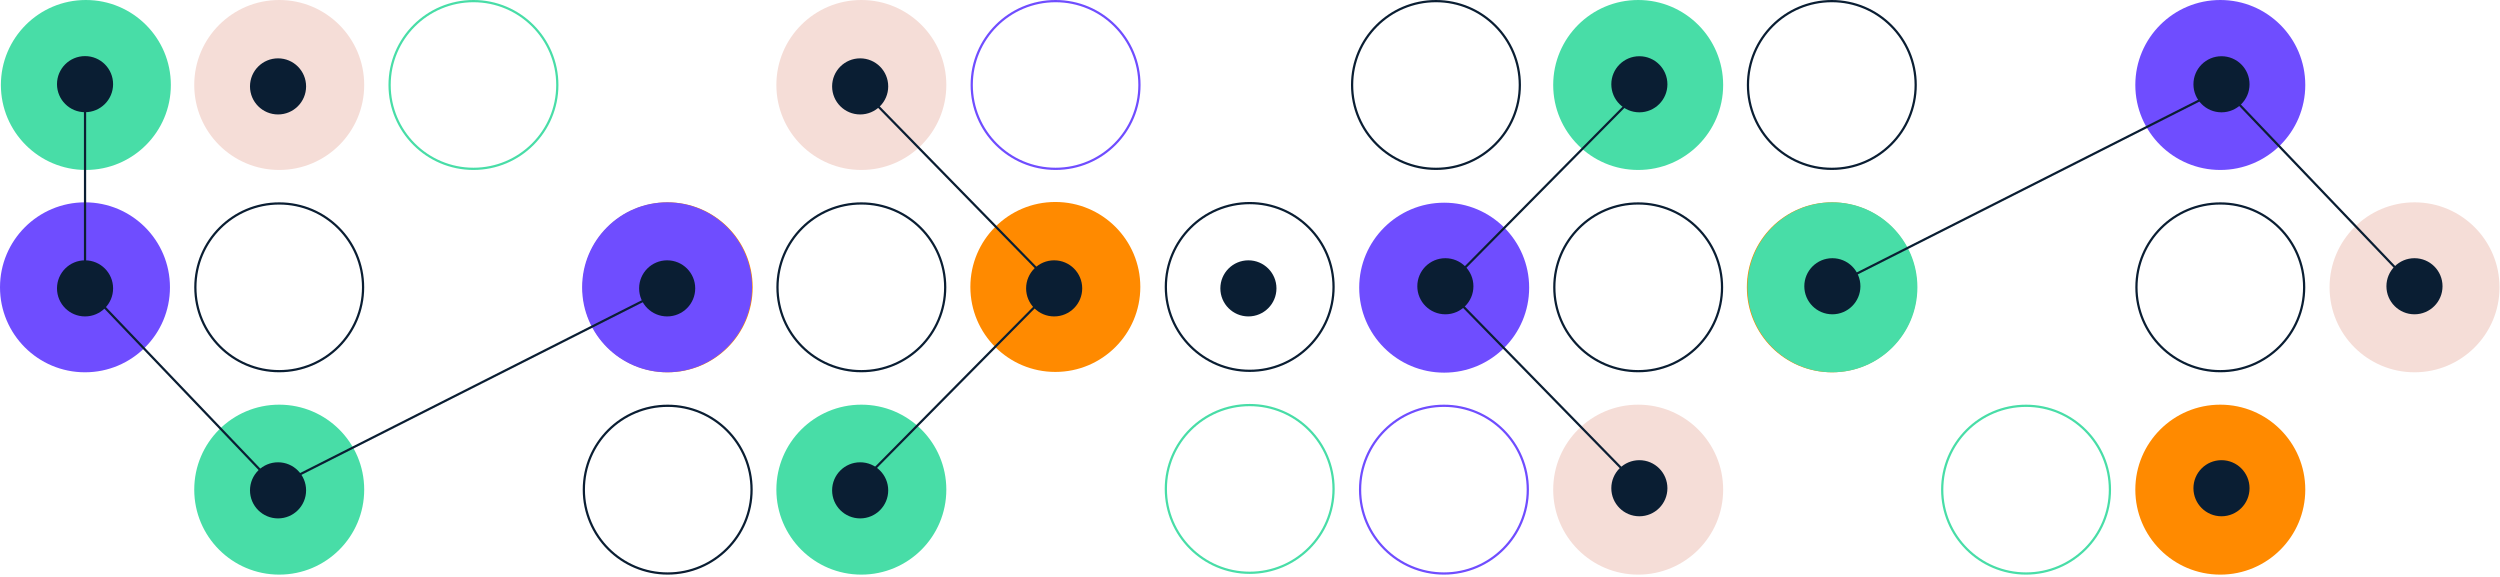 <svg width="1114" height="257" viewBox="0 0 1114 257" fill="none" xmlns="http://www.w3.org/2000/svg">
<circle cx="38.262" cy="37.867" r="37.867" fill="#48DDA7"/>
<circle cx="37.895" cy="37.5" r="12.5" fill="#0A1E33"/>
<circle cx="124.422" cy="37.867" r="37.867" fill="#F5DDD7"/>
<circle cx="210.973" cy="37.867" r="37.367" stroke="#48DDA7"/>
<circle cx="37.867" cy="128.026" r="37.867" fill="#6F4DFF"/>
<circle cx="124.422" cy="128.026" r="37.367" stroke="#0A1E33"/>
<circle cx="297.527" cy="128.026" r="37.867" fill="#FF8A00"/>
<circle cx="124.422" cy="218.185" r="37.867" fill="#48DDA7"/>
<circle cx="297.527" cy="218.185" r="37.367" stroke="#0A1E33"/>
<circle cx="123.895" cy="38.5" r="12.5" fill="#0A1E33"/>
<circle cx="296.895" cy="128.5" r="12.5" fill="#0A1E33"/>
<circle cx="37.895" cy="128.5" r="12.5" fill="#0A1E33"/>
<circle cx="123.895" cy="218.5" r="12.5" fill="#0A1E33"/>
<circle cx="383.816" cy="37.867" r="37.867" fill="#F5DDD7"/>
<circle cx="470.262" cy="127.867" r="37.867" fill="#FF8A00"/>
<circle cx="470.367" cy="37.867" r="37.367" stroke="#6F4DFF"/>
<circle cx="297.262" cy="128.026" r="37.867" fill="#6F4DFF"/>
<circle cx="383.816" cy="128.026" r="37.367" stroke="#0A1E33"/>
<circle cx="383.816" cy="218.185" r="37.867" fill="#48DDA7"/>
<circle cx="556.867" cy="127.867" r="37.367" stroke="#0A1E33"/>
<circle cx="383.289" cy="38.5" r="12.5" fill="#0A1E33"/>
<circle cx="469.734" cy="128.5" r="12.5" fill="#0A1E33"/>
<circle cx="556.289" cy="128.5" r="12.5" fill="#0A1E33"/>
<circle cx="297.289" cy="128.5" r="12.5" fill="#0A1E33"/>
<circle cx="383.289" cy="218.5" r="12.5" fill="#0A1E33"/>
<line x1="37.895" y1="128" x2="37.895" y2="34" stroke="#0A1E33"/>
<line x1="37.756" y1="127.655" x2="123.756" y2="217.655" stroke="#0A1E33"/>
<line x1="297.62" y1="128.446" x2="123.62" y2="216.446" stroke="#0A1E33"/>
<line x1="383.039" y1="215.648" x2="470.039" y2="127.648" stroke="#0A1E33"/>
<line x1="383.752" y1="39.651" x2="469.752" y2="127.651" stroke="#0A1E33"/>
<circle cx="989.367" cy="218.187" r="37.867" transform="rotate(-180 989.367 218.187)" fill="#FF8A00"/>
<circle cx="902.816" cy="218.187" r="37.367" transform="rotate(-180 902.816 218.187)" stroke="#48DDA7"/>
<circle cx="1075.92" cy="128.027" r="37.867" transform="rotate(-180 1075.92 128.027)" fill="#F5DDD7"/>
<circle cx="989.367" cy="128.027" r="37.367" transform="rotate(-180 989.367 128.027)" stroke="#0A1E33"/>
<circle cx="816.262" cy="128.027" r="37.867" transform="rotate(-180 816.262 128.027)" fill="#FF8A00"/>
<circle cx="989.367" cy="37.867" r="37.867" transform="rotate(-180 989.367 37.867)" fill="#6F4DFF"/>
<circle cx="816.262" cy="37.867" r="37.367" transform="rotate(-180 816.262 37.867)" stroke="#0A1E33"/>
<circle cx="989.895" cy="217.554" r="12.5" transform="rotate(-180 989.895 217.554)" fill="#0A1E33"/>
<circle cx="816.895" cy="127.554" r="12.5" transform="rotate(-180 816.895 127.554)" fill="#0A1E33"/>
<circle cx="1075.89" cy="127.554" r="12.5" transform="rotate(-180 1075.89 127.554)" fill="#0A1E33"/>
<circle cx="989.895" cy="37.554" r="12.5" transform="rotate(-180 989.895 37.554)" fill="#0A1E33"/>
<circle cx="729.973" cy="218.187" r="37.867" transform="rotate(-180 729.973 218.187)" fill="#F5DDD7"/>
<circle cx="643.527" cy="128.187" r="37.867" transform="rotate(-180 643.527 128.187)" fill="#6F4DFF"/>
<circle cx="643.422" cy="218.187" r="37.367" transform="rotate(-180 643.422 218.187)" stroke="#6F4DFF"/>
<circle cx="556.867" cy="217.867" r="37.367" transform="rotate(-180 556.867 217.867)" stroke="#48DDA7"/>
<circle cx="816.527" cy="128.027" r="37.867" transform="rotate(-180 816.527 128.027)" fill="#48DDA7"/>
<circle cx="729.973" cy="128.027" r="37.367" transform="rotate(-180 729.973 128.027)" stroke="#0A1E33"/>
<circle cx="729.973" cy="37.867" r="37.867" transform="rotate(-180 729.973 37.867)" fill="#48DDA7"/>
<circle cx="639.867" cy="37.867" r="37.367" transform="rotate(-180 639.867 37.867)" stroke="#0A1E33"/>
<circle cx="730.5" cy="217.554" r="12.5" transform="rotate(-180 730.5 217.554)" fill="#0A1E33"/>
<circle cx="644.055" cy="127.554" r="12.5" transform="rotate(-180 644.055 127.554)" fill="#0A1E33"/>
<circle cx="816.5" cy="127.554" r="12.5" transform="rotate(-180 816.5 127.554)" fill="#0A1E33"/>
<circle cx="730.5" cy="37.554" r="12.5" transform="rotate(-180 730.5 37.554)" fill="#0A1E33"/>
<line x1="1076.03" y1="128.399" x2="990.033" y2="38.399" stroke="#0A1E33"/>
<line x1="816.169" y1="127.608" x2="990.169" y2="39.608" stroke="#0A1E33"/>
<line x1="730.75" y1="40.405" x2="643.75" y2="128.405" stroke="#0A1E33"/>
<line x1="730.037" y1="216.403" x2="644.037" y2="128.403" stroke="#0A1E33"/>
</svg>
